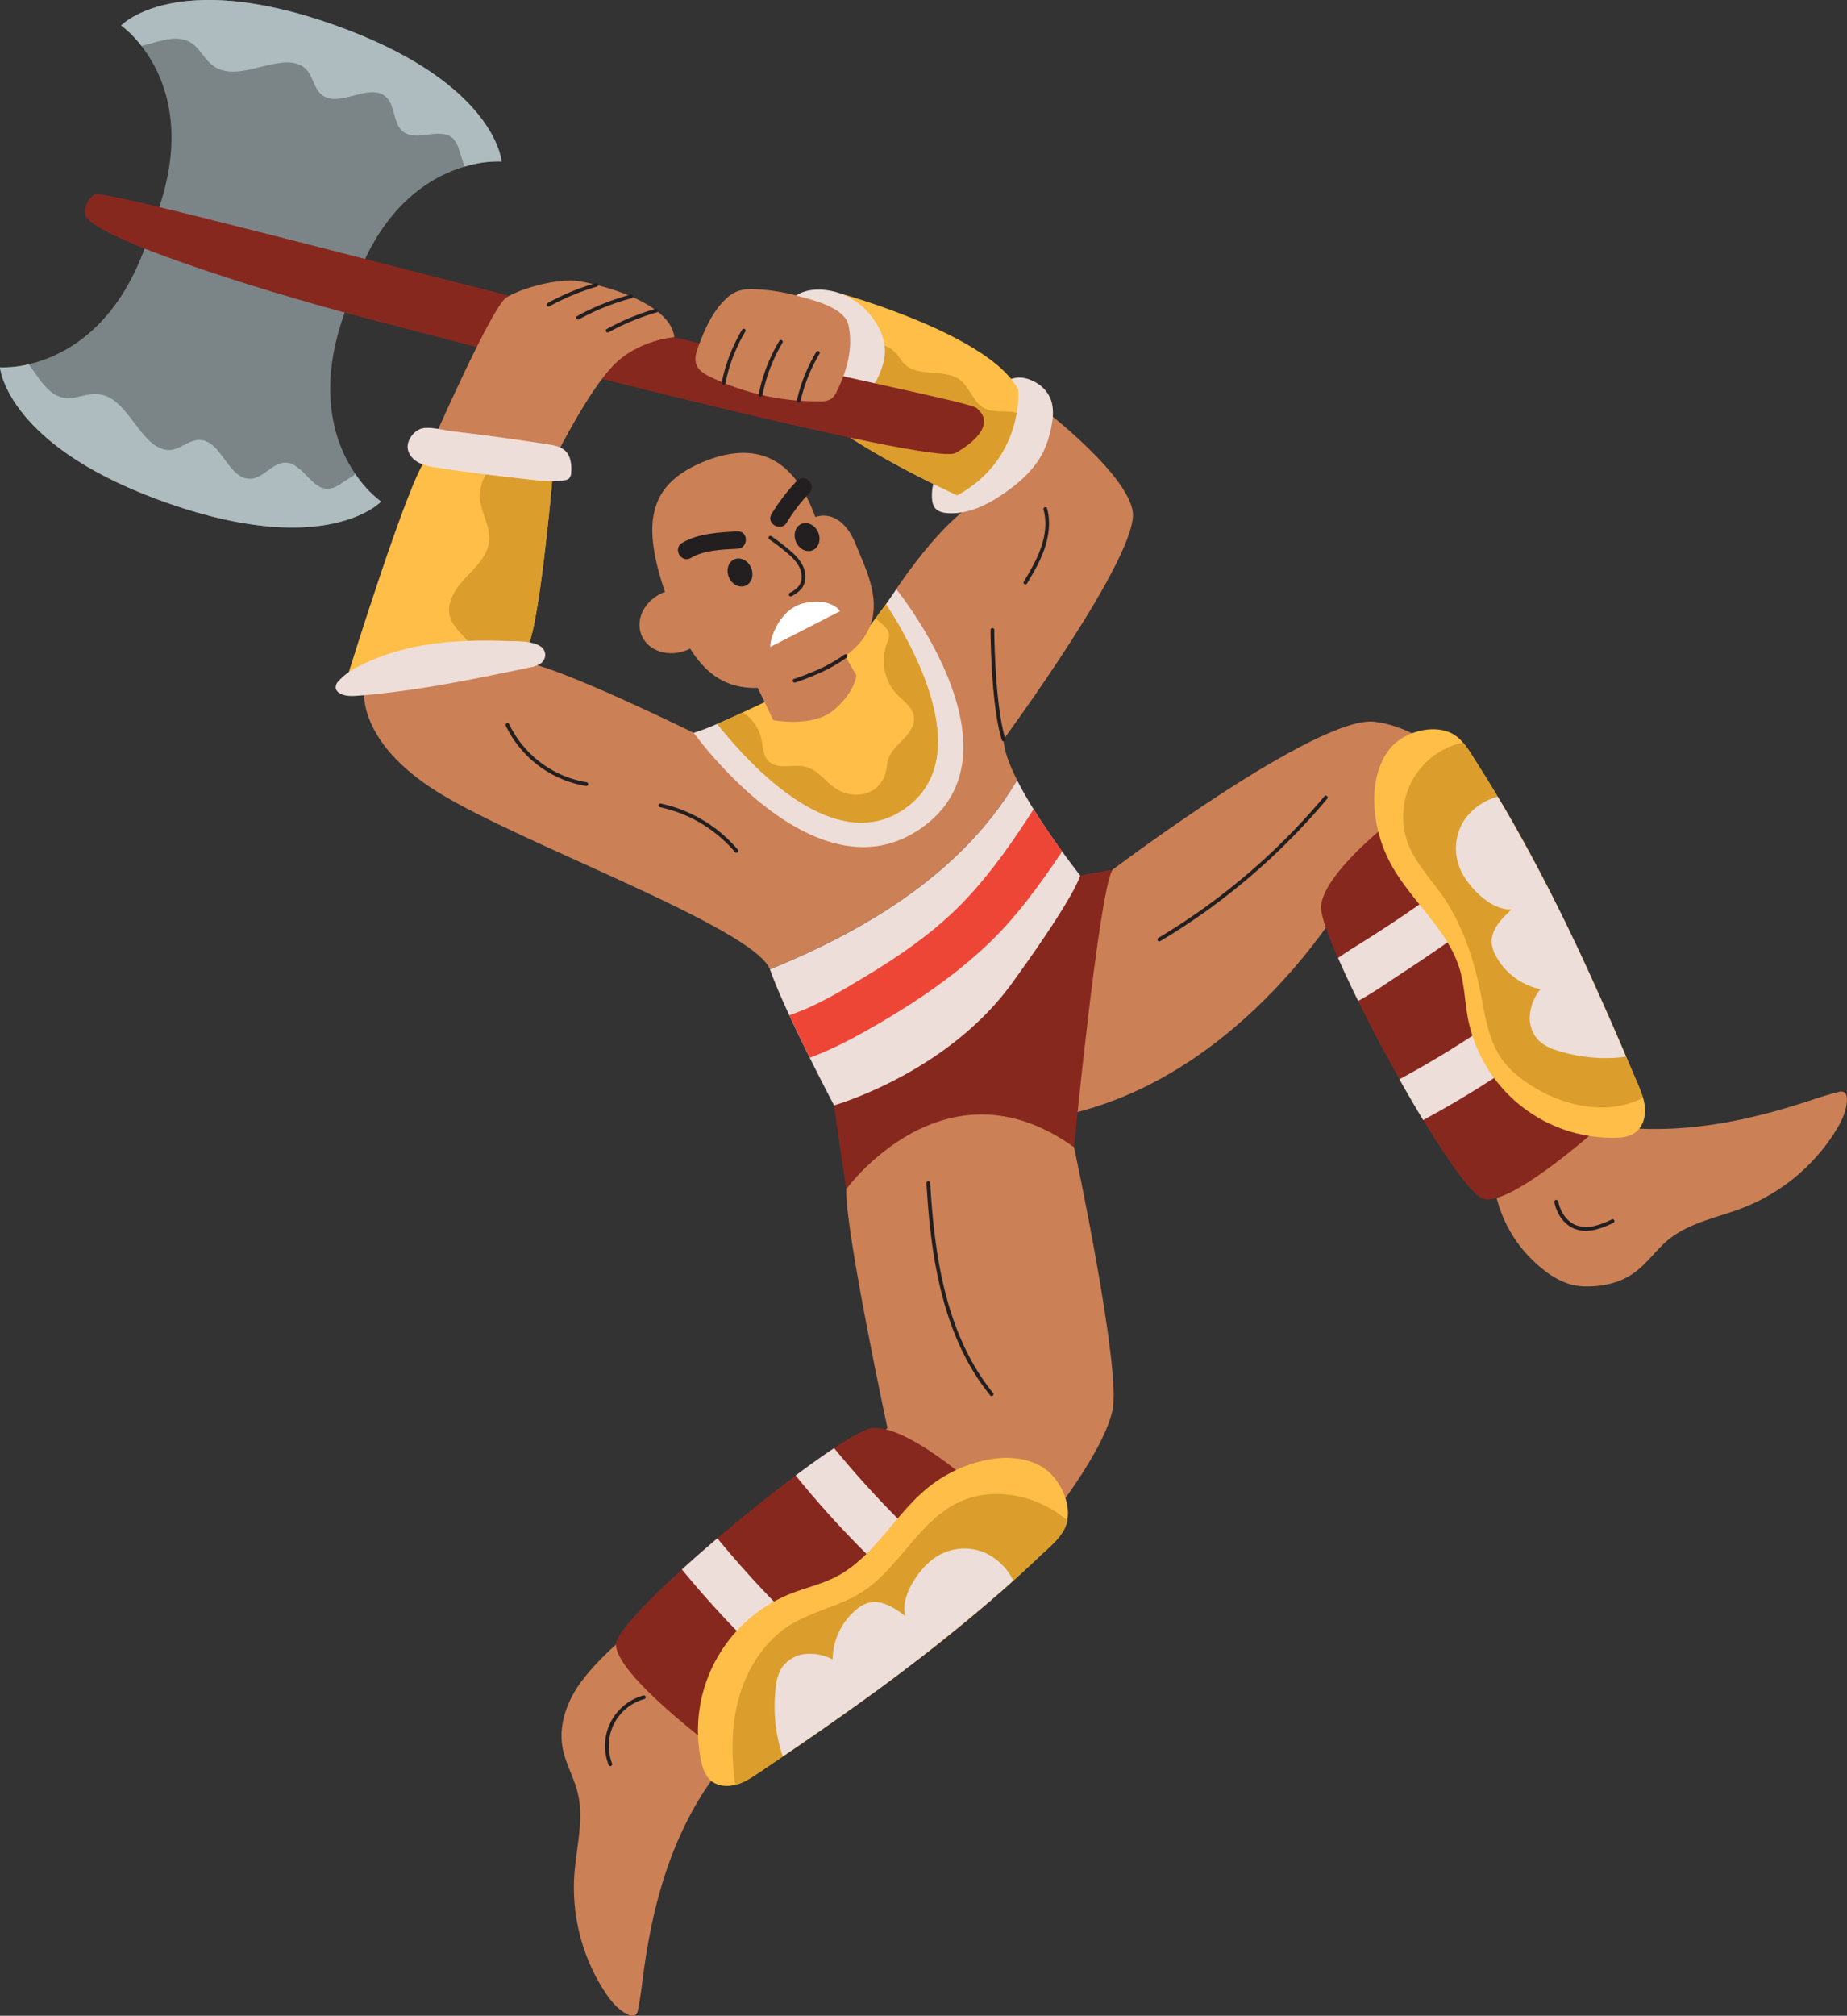 <svg xmlns="http://www.w3.org/2000/svg" viewBox="0 0 805.92 879"><rect x="0" y="0" width="805.92" height="879" fill="#333333" stroke="none"/><defs><style>.cls-1{fill:#7b8587;}.cls-2{fill:#aebcbf;}.cls-3{fill:#cc8056;}.cls-4{fill:#edded9;}.cls-5{fill:#febe48;}.cls-6{fill:#db9e2c;}.cls-7{fill:#87281f;}.cls-8{fill:#231f20;}.cls-9{fill:#ed4637;}.cls-10{fill:#fff;}</style></defs><g id="Слой_2" data-name="Слой 2"><g id="Layer_1" data-name="Layer 1"><path class="cls-1" d="M166.27,218.71a49.21,49.21,0,0,1-11.14-11.93c-8.87-12.89-17.68-36.59-3.85-72.79L64.75,103.54c-12.92,40-37.42,51.87-52.3,55.31A46.11,46.11,0,0,1,0,160.19s2.62,34.32,72.68,59S166.27,218.71,166.27,218.71Z"/><path class="cls-2" d="M166.27,218.71a49.21,49.21,0,0,1-11.14-11.93c-2.13,1.35-4.22,2.76-6.31,4.1a12.18,12.18,0,0,1-5.26,2.25c-7.6.72-11.36-11.31-19-11.37-5.66,0-9.49,6.66-15.13,7-9.82.63-12.73-17-22.58-16.9-4.41,0-8,3.92-12.35,4.34-3.66.35-7.1-1.79-9.71-4.37-7.46-7.33-12.37-19.62-22.82-20-4.66-.17-9.2,2.34-13.83,1.69-6.86-1-10.72-8.09-14.88-13.63-.26-.35-.53-.7-.82-1A46.11,46.11,0,0,1,0,160.19s2.62,34.32,72.68,59S166.27,218.71,166.27,218.71Z"/><path class="cls-1" d="M218.86,70.43a49.43,49.43,0,0,0-16.17,2.24c-15,4.43-36.78,17.28-48.86,54.1L67.46,95.9C82.66,56.67,71.09,32,61.69,20a45.56,45.56,0,0,0-8.82-8.89s23.67-25,93.6,0S218.86,70.43,218.86,70.43Z"/><path class="cls-3" d="M443.78,340.13c-3.42-6.77-5.79-13.08-5.89-17.72,0,0,60.07-81.47,56.31-99.86s-43.92-48.06-43.92-48.06-15.56,37.17-29.93,48.43-29.28,34-29.28,34,9.28,34.35-6.87,48.24-81.49,14.41-81.49,14.41-58.17-28.67-74.31-30.93S158.94,300,158.94,300s-4.13,22.79,31.91,45.31c35.81,22.39,137.49,58.85,145.1,77.36C378.62,405.32,420.37,380,443.78,340.13Z"/><path class="cls-4" d="M458.9,175.49c.93,3.53.51,7.27-.21,10.85A43.94,43.94,0,0,1,455.24,197c-3.59,7.29-9.82,13-16.45,17.65-7.39,5.24-16,9.64-25.05,9.13-2.19-.12-4.58-.66-5.87-2.42a7,7,0,0,1-1.12-3.32c-.55-4.6.86-9.21,2.59-13.51a89.65,89.65,0,0,1,16.75-26.69c5.49-6.05,12.71-15.21,21.74-12.78C453,166.46,457.51,170.21,458.9,175.49Z"/><path class="cls-5" d="M443.62,180c-1.75,10.21-7.52,25.87-25.95,36,0,0-62.05-28.09-69.62-46.17-4.12-9.82,1.81-21.3,8.1-29.75A89.1,89.1,0,0,1,367,128.08S432,146,444.29,169.9A42.92,42.92,0,0,1,443.62,180Z"/><path class="cls-6" d="M443.62,180c-1.75,10.21-7.52,25.87-25.95,36,0,0-62.05-28.09-69.62-46.17-4.12-9.82,1.81-21.3,8.1-29.75,1.4,3.87,5.37,6.48,9.4,7.56,4.34,1.17,8.92,1,13.39,1.43s9.16,1.73,12.15,5.09c1.26,1.42,2.15,3.16,3.49,4.52,6.05,6.11,17.46,1.79,24.31,7,4.31,3.28,5.72,9.63,10.47,12.24,3.94,2.18,8.86,1,13.3,1.84C443,179.87,443.31,179.94,443.62,180Z"/><path class="cls-4" d="M367,128.08a31,31,0,0,1,15.87,13.83,23.84,23.84,0,0,1,3.1,8.65c.77,6.07-1.59,12.14-4.73,17.39a34.22,34.22,0,0,1-6.37,8,23.69,23.69,0,0,1-34.17-2.81,31.16,31.16,0,0,1-6.27-22.07c.88-9,6.17-18.93,14.55-23.1C354.31,125.35,361.54,126.07,367,128.08Z"/><path class="cls-7" d="M37.21,92.75c-2.51,9,72.44,32.87,121.59,45.8s248.11,64.78,258.16,59,16.76-13.39,9.13-19.65c-3.11-2.55-68.68-15.15-143.37-33.66C174.15,117.29,44.21,82.33,41.23,84.71,36.21,88.73,37.21,92.75,37.21,92.75Z"/><path class="cls-3" d="M190.2,189.44s24.48-55.49,30.6-59.57,22.44-8.57,31.21-7.34,40.39,9,42.23,24.48c0,0-16.12,1.22-26.93,12.65s-24.07,37.86-24.07,37.86Z"/><path class="cls-5" d="M241.2,207s-5.91,67.84-11.22,75.13c-1.79,2.46-11.23,4.52-23,6.16-23,3.22-54.8,4.85-54.8,4.85s26.55-85.52,33.9-93.08c3.74-3.85,18-2,31,.81C229.73,203.5,241.2,207,241.2,207Z"/><path class="cls-6" d="M241.2,207s-5.91,67.84-11.22,75.13c-1.79,2.46-11.23,4.52-23,6.16a10.42,10.42,0,0,0-.14-3.34c-1.33-6.26-8.6-9.73-10.46-15.85s2.35-12.49,6.8-17.19,9.64-9.57,10.25-16-3.52-12.17-4-18.51,2.79-12.48,7.74-16.52C229.73,203.5,241.2,207,241.2,207Z"/><path class="cls-3" d="M253.4,733.63c-6,8.18-9.75,18.55-7.91,28.54,1.25,6.78,4.93,12.89,6.58,19.59,2.85,11.55-.57,23.59-1.45,35.45a83.4,83.4,0,0,0,13,50.91c2.64,4.1,5.8,8.1,10.17,10.27,1.13.56,2.6,1,3.58.16a3.61,3.61,0,0,0,1-2.17c1.07-5,1.63-10.17,2.31-15.28,2.64-20,7.09-39.9,15.08-58.43S315.39,767,331,754.13a78.33,78.33,0,0,0-27.47-37.07c-7.46-5.46-20.49-11.93-29-4.9C267.17,718.24,259.06,725.92,253.4,733.63Z"/><path class="cls-8" d="M266.33,770.14a.82.82,0,0,1-.76-.51,22.78,22.78,0,0,1,15.17-30.31.81.81,0,0,1,1,.57.82.82,0,0,1-.57,1A21.16,21.16,0,0,0,267.09,769a.81.81,0,0,1-.46,1.06A.79.79,0,0,1,266.33,770.14Z"/><path class="cls-3" d="M468.65,500.23s20.68,96.51,16.79,114.68-27.1,47-27.69,48c-3.6,6.58-77.89-32.46-77.89-32.46l7.35-7.79s-18.57-86.39-17.94-104.21,21.84-41.63,39.15-48.12,49.06,3,60.23,29.86Z"/><path class="cls-7" d="M422.41,645.36,399.65,670l-13.93,15L356.5,716.55l-13.89,15-29.45,31.8s-45-33.2-44.36-46.48c.21-4.68,12.41-17.64,28.75-32.49,4.85-4.43,10.08-9,15.46-13.59,11.32-9.64,23.34-19.29,34.16-27.4,6.09-4.55,11.8-8.63,16.78-11.93,7.9-5.23,14-8.51,16.81-8.75C395.25,621.51,422.41,645.36,422.41,645.36Z"/><path class="cls-3" d="M485.44,379.27S575.29,311.43,600,314.74s40.81,25.39,40.81,25.39v29.24l-53.7,22.14S543.42,468,466.64,485.76c-55.5-19.37,18.8-106.49,18.8-106.49Z"/><path class="cls-7" d="M485.44,379.27c-5.92,9.21-16.79,121-16.79,121-56.6-40.64-99.38,18.26-99.38,18.26C367,504,363.93,482,363.93,482s99.46-98.75,107.38-100.24S485.44,379.27,485.44,379.27Z"/><path class="cls-4" d="M471.31,381.73s-1.13,7.51-29.67,46.93S363.93,482,363.93,482s-4.84-9.17-10.6-20.76c-2.92-5.84-6.06-12.31-8.93-18.53-3.43-7.37-6.46-14.41-8.3-19.65a2.75,2.75,0,0,0-.15-.36c42.67-17.34,84.42-42.64,107.83-82.54,2.1,4.16,4.6,8.49,7.22,12.73,4.22,6.77,8.75,13.3,12.46,18.43C468,377.55,471.31,381.73,471.31,381.73Z"/><path class="cls-9" d="M463.46,371.29c-10,14.86-20.47,29.38-33.65,41.61-13.34,12.39-28.27,22.76-43.93,32-10.5,6.18-21.2,12.17-32.55,16.33-2.92-5.84-6.06-12.31-8.93-18.53,11.79-3.94,22.79-10.62,33.29-16.94,14-8.43,27.68-17.75,39.43-29.18,11.94-11.6,21.73-25.17,30.85-39q1.53-2.32,3-4.67C455.22,359.63,459.75,366.16,463.46,371.29Z"/><path class="cls-4" d="M402.26,360.93c-46.42,33-99.55-41.38-99.55-41.38A96.09,96.09,0,0,0,313,315.64c14.18,17.94,51.35,58.61,82,36.79s4-69.8-8.46-88.92c2.76-3.9,4.54-6.61,4.54-6.61S448.69,327.93,402.26,360.93Z"/><path class="cls-5" d="M395,352.43c-30.69,21.81-67.86-18.86-82-36.79,3.6-1.54,7.54-3.31,11.13-5,6.49-3,11.85-5.56,12-5.69,0,0,15-9.74,25.42-14.36,5.74-2.56,14.14-12.56,20.52-21,1.65-2.2,3.18-4.29,4.48-6.11C399,282.63,425.68,330.61,395,352.43Z"/><path class="cls-6" d="M395,352.43c-30.69,21.81-67.86-18.86-82-36.79,3.6-1.54,7.54-3.31,11.13-5a18.65,18.65,0,0,1,8,11.31c.79,3.49.7,7.52,3.25,10,3.95,3.9,10.7,1.08,16.09,2.43s8.58,6.36,13.08,9.37a16.11,16.11,0,0,0,12.21,2.49,12.82,12.82,0,0,0,9.29-8c.87-2.54.83-5.34,1.78-7.85,1.3-3.38,4.21-5.81,6.7-8.43s4.77-6,4.22-9.58c-.62-4.14-4.64-6.73-7.51-9.77a21.45,21.45,0,0,1-4.32-21.87,9.55,9.55,0,0,0,1-3.9c-.12-2.34-2.19-4-4-5.54-.64-.55-1.27-1.12-1.88-1.73,1.65-2.2,3.18-4.29,4.48-6.11C399,282.63,425.68,330.61,395,352.43Z"/><path class="cls-3" d="M329.4,297.42l8,16.58s17.27,3.42,26.5-4.44,9.75-15.05,9.75-15.05l-7.1-12.4Z"/><path class="cls-3" d="M309.37,264.67c2.92,6.9-1.3,15.28-9.41,18.71s-17.06.61-20-6.29,1.29-15.27,9.4-18.7S306.45,257.77,309.37,264.67Z"/><path class="cls-3" d="M355.74,225.47s10.9-4.77,17.71,12c5.84,14.41,16.19,33.33-4.59,48.59a67.21,67.21,0,0,1-13.12,7.29q-4.77,2-9.06,3.44c-30.9,10.09-44.19-4.61-55-34.34-11.81-32.48-10.22-50.87,15.9-61.32S348,203.89,355.74,225.47Z"/><path class="cls-8" d="M346.68,297.65a.82.82,0,0,1-.25-1.59c2.83-.93,5.86-2.08,9-3.42a66.41,66.41,0,0,0,13-7.2.83.83,0,0,1,1.14.18.82.82,0,0,1-.17,1.14,68.12,68.12,0,0,1-13.29,7.37c-3.17,1.37-6.24,2.54-9.13,3.48A.73.73,0,0,1,346.68,297.65Z"/><path class="cls-8" d="M327.73,247.56c1.36,3.18.29,6.68-2.38,7.83s-6-.5-7.31-3.67-.3-6.68,2.38-7.82S326.37,244.39,327.73,247.56Z"/><path class="cls-8" d="M357,232.12c1.36,3.17.29,6.67-2.38,7.82s-5.95-.49-7.31-3.67-.29-6.67,2.38-7.82S355.66,229,357,232.12Z"/><path class="cls-8" d="M347.74,209.66a87.18,87.18,0,0,0-11.07,14.43c-2.56,4.19,4,8,6.58,3.84A77.68,77.68,0,0,1,353.12,215C356.49,211.48,351.11,206.09,347.74,209.66Z"/><path class="cls-8" d="M321.78,231.72c-8,.4-17.14.86-24.15,5-4.21,2.49-.38,9.08,3.85,6.57,5.78-3.44,13.73-3.65,20.3-4C326.65,239.08,326.68,231.47,321.78,231.72Z"/><path class="cls-8" d="M345,260.06a.82.82,0,0,1-.4-1.53,12.48,12.48,0,0,0,3.88-2.88c1.62-2.06,1.77-5.27.38-8.18s-3.8-5-6-6.84-4.75-3.78-7.18-5.45a.82.82,0,0,1-.21-1.13.83.83,0,0,1,1.14-.21c2.47,1.7,4.92,3.56,7.3,5.54s4.93,4.26,6.42,7.39c1.65,3.46,1.43,7.34-.56,9.88a13.83,13.83,0,0,1-4.37,3.3A.73.73,0,0,1,345,260.06Z"/><path class="cls-10" d="M336.1,282.11c-.32-3.13,3.88-17,15.31-19.24s15.17,3.62,15.17,3.62Z"/><path class="cls-4" d="M399.65,670l-13.93,15a431.45,431.45,0,0,1-38.55-41.59c6.09-4.55,11.8-8.63,16.78-11.93A440.47,440.47,0,0,0,399.65,670Z"/><path class="cls-4" d="M356.5,716.55l-13.89,15a436.9,436.9,0,0,1-45.06-47.17c4.85-4.43,10.08-9,15.46-13.59A435.19,435.19,0,0,0,356.5,716.55Z"/><path class="cls-5" d="M465.69,663a13.52,13.52,0,0,1-1.23,3.68c-2.36,4.69-7.08,8.4-10.81,11.94s-7.62,7.15-11.51,10.64c-1.44,1.3-2.89,2.58-4.35,3.87-21.34,18.82-44,36.13-67.17,52.64q-14.37,10.23-29,20.12c-3.49,2.38-7,4.75-10.5,7.11-3.19,2.14-6.44,4.31-10.14,5.31l-.19,0c-3.66.94-7.84.55-10.68-1.92-2.55-2.22-3.6-5.67-4.27-9A64.23,64.23,0,0,1,345.1,694.9c6.42-2.54,13.24-4.06,19.4-7.17,16.76-8.49,25.71-27.08,40.28-38.92a60,60,0,0,1,23.14-11.61c9-2.26,19.05-2.26,27,2.58C461.77,644,467.33,654.44,465.69,663Z"/><path class="cls-6" d="M465.69,663a13.52,13.52,0,0,1-1.23,3.68c-2.36,4.69-7.08,8.4-10.81,11.94s-7.62,7.15-11.51,10.64c-1.44,1.3-2.89,2.58-4.35,3.87-21.34,18.82-44,36.13-67.17,52.64q-14.37,10.23-29,20.12c-3.49,2.38-7,4.75-10.5,7.11-3.19,2.14-6.44,4.31-10.14,5.31l-.19,0c-1.5-11.13-1.77-22.43.51-33.39,3-14.59,11-28.63,23.7-36.46,9.6-5.91,21.18-8,30.74-14,16.24-10.18,24.67-30.39,41.8-39C432.93,647.74,452.59,651.76,465.69,663Z"/><path class="cls-4" d="M442.14,689.23c-1.45,1.3-2.89,2.59-4.35,3.87a823.83,823.83,0,0,1-67.17,52.64q-14.37,10.23-29,20.12a35.15,35.15,0,0,1-1.37-4.26A69.16,69.16,0,0,1,338.46,736a20.41,20.41,0,0,1,2.42-8.37,14.19,14.19,0,0,1,10.28-6.36,21.32,21.32,0,0,1,12.12,2.32A28.81,28.81,0,0,1,373.5,702a14.31,14.31,0,0,1,5.38-3.06c5.71-1.57,11.4,2.19,16.14,5.73-1.26-5.28.86-10.81,3.73-15.41,3.08-4.93,7.18-9.36,12.42-11.85a22.8,22.8,0,0,1,18.45-.37A25.64,25.64,0,0,1,442.14,689.23Z"/><path class="cls-8" d="M505.87,410.5a.81.81,0,0,1-.42-1.51,285,285,0,0,0,72.43-61.75.81.81,0,0,1,1.15-.1.82.82,0,0,1,.1,1.15,286.77,286.77,0,0,1-72.84,62.1A.8.8,0,0,1,505.87,410.5Z"/><path class="cls-8" d="M432.69,608.77a.8.8,0,0,1-.63-.3c-21.23-26.17-26-61.46-27.81-92.53a.82.82,0,0,1,.77-.86.85.85,0,0,1,.86.77c1.82,30.8,6.51,65.78,27.44,91.59a.81.81,0,0,1-.63,1.33Z"/><path class="cls-3" d="M684.11,559.72a25,25,0,0,0,7.12,1.22c7.7.25,15.59-1.37,21.92-6,5.59-4,9.51-10,14.85-14.37,9.2-7.53,21.54-9.62,32.63-13.93A83.41,83.41,0,0,0,801,493.1c2.56-4.15,4.81-8.72,4.89-13.6,0-1.27-.25-2.76-1.4-3.3a3.63,3.63,0,0,0-2.39,0c-5,1.21-9.88,2.91-14.78,4.49-19.2,6.22-39.08,10.75-59.24,11.51s-40.68-2.39-59-10.93c-10,9.92-19.32,22.23-16.91,36.94a57.26,57.26,0,0,0,20.76,35A36,36,0,0,0,684.11,559.72Z"/><path class="cls-8" d="M692,536.72a13.45,13.45,0,0,1-5.22-1c-4.2-1.75-7.46-6.14-8.53-11.47a.82.82,0,0,1,.65-1,.81.81,0,0,1,1,.64c1,4.8,3.86,8.75,7.55,10.28a13.74,13.74,0,0,0,8,.5,33.6,33.6,0,0,0,7.83-2.94.82.82,0,0,1,1.09.38.81.81,0,0,1-.38,1.09,36,36,0,0,1-8.2,3.07A18.51,18.51,0,0,1,692,536.72Z"/><path class="cls-7" d="M701.53,488.22s-41.2,37.77-54.11,34.63c-4.57-1.1-14.94-15.55-26.38-34.44-3.42-5.61-6.91-11.63-10.39-17.77-6.37-11.34-12.67-23.22-18.07-34.17-.77-1.55-1.53-3.1-2.26-4.62-2.42-5-4.62-9.77-6.52-14.12-.7-1.61-1.35-3.15-2-4.64-3.63-8.74-5.69-15.32-5.38-18.17,1.59-14.45,30.2-36.54,30.2-36.54l19.77,27.05L628.3,388l10.21,14,1.92,2.62,23.47,32.1L676,453.23Z"/><path class="cls-4" d="M648.85,398.37q-4.19,3.15-8.42,6.24-13.63,9.94-27.81,19.16c-6.45,4.19-13.06,8.93-20,12.7-.77-1.55-1.53-3.1-2.26-4.62-2.42-5-4.62-9.77-6.52-14.12,1.91-1.27,3.72-2.57,5.33-3.56q8.34-5.13,16.51-10.5,11.5-7.56,22.66-15.67,5.1-3.67,10.12-7.47c4.48-3.38,11.57-.67,14.12,3.71C655.6,389.45,653.29,395,648.85,398.37Z"/><path class="cls-4" d="M663.89,436.71,676,453.23A439,439,0,0,1,621,488.41c-3.42-5.61-6.91-11.62-10.38-17.78A435,435,0,0,0,663.89,436.71Z"/><path class="cls-5" d="M713.75,493.69c-2.67,2.07-6.24,2.45-9.63,2.46a64.23,64.23,0,0,1-63.66-52.4C639.2,437,639,430,637.14,423.34c-5.11-18.07-21.64-30.41-30.48-47a60.18,60.18,0,0,1-6.95-24.93c-.5-9.27,1.43-19.14,7.7-26s20.29-10.38,28.2-4.24a19.67,19.67,0,0,1,2.69,2.56c2.74,3.09,4.84,7,7,10.33q4.22,6.62,8.23,13.34c1,1.66,2,3.32,3,5,14.39,24.55,27,50.1,38.79,76q7.29,16.08,14.2,32.29c1.67,3.88,3.32,7.79,5,11.67a62.49,62.49,0,0,1,2.42,6.39,22.15,22.15,0,0,1,.85,4.58C718,487.2,716.77,491.33,713.75,493.69Z"/><path class="cls-6" d="M716.83,478.8c-.32.17-.65.32-1,.47-15.86,7.44-35.24,2.74-49.66-7.2a43.91,43.91,0,0,1-10.28-9.42c-6.55-8.71-7.92-20.09-10.08-30.77-3-14.71-8-29.23-16.59-41.54-5.06-7.26-11.4-13.8-14.66-22a33.12,33.12,0,0,1,23.71-44.55c2.74,3.09,4.84,7,7,10.33q4.22,6.62,8.23,13.34c1,1.66,2,3.32,3,5,14.39,24.55,27,50.1,38.79,76q7.29,16.08,14.2,32.29c1.67,3.88,3.32,7.79,5,11.67A62.49,62.49,0,0,1,716.83,478.8Z"/><path class="cls-4" d="M653.49,347.42c1,1.67,2,3.34,3,5a824.32,824.32,0,0,1,38.79,76q7.29,16.07,14.2,32.29a35.52,35.52,0,0,1-4.45.53,69.22,69.22,0,0,1-25.49-3.13,20.59,20.59,0,0,1-7.76-4,14.21,14.21,0,0,1-4.26-11.32,21.21,21.21,0,0,1,4.6-11.44,28.86,28.86,0,0,1-19.23-14.17,14.4,14.4,0,0,1-2-5.87c-.44-5.91,4.33-10.77,8.72-14.74-5.43.22-10.45-2.92-14.41-6.62-4.25-4-7.81-8.83-9.25-14.46a22.83,22.83,0,0,1,3.17-18.18A25.71,25.71,0,0,1,653.49,347.42Z"/><path class="cls-4" d="M194,280.13c-12.95,1.29-25.84,4.41-37.4,10.4a28.81,28.81,0,0,0-8.9,6.48,4,4,0,0,0-1.24,3,3.28,3.28,0,0,0,1.59,2.16c2.32,1.54,5.32,1.42,8.1,1.21,25.2-1.95,50-7.12,74.78-12.28a14.44,14.44,0,0,0,4.37-1.41,4.9,4.9,0,0,0,2.58-3.61c.64-7.34-13.23-6.4-17.18-6.56A193.46,193.46,0,0,0,194,280.13Z"/><path class="cls-4" d="M177.88,195.38c.27,2.74,2.34,5.05,4.77,6.35a24.54,24.54,0,0,0,7.94,2.19c12.84,2,25.74,3.5,38.65,5,5.66.66,11.39,1.32,17,.51a3.84,3.84,0,0,0,2-.71,3.94,3.94,0,0,0,1-2.76c.24-3.4-.2-7.21-2.73-9.51-2-1.78-4.72-2.27-7.33-2.67q-13.9-2.17-27.84-4-7-.9-14-1.71c-3.86-.45-9.5-2.13-13.25-1.23C180.7,187.71,177.53,191.83,177.88,195.38Z"/><path class="cls-3" d="M329.58,126.13a19.62,19.62,0,0,0-7.52.77,16.32,16.32,0,0,0-5.59,3.71c-5.66,5.43-8.9,12.87-11.65,20.22-1,2.67-2,5.66-.89,8.31s3.65,4.06,6.13,5.26A106.94,106.94,0,0,0,357.85,175a8.48,8.48,0,0,0,4.88-1.09,8.59,8.59,0,0,0,2.44-3.36c4.43-9,7.22-18.86,5-28.88-1.72-7.67-15.77-10.9-22.43-12.72A82.34,82.34,0,0,0,329.58,126.13Z"/><path class="cls-8" d="M437.89,323.23a.82.82,0,0,1-.78-.58c-4.74-15.35-4.89-46.62-4.89-47.94a.82.82,0,0,1,.81-.82h0a.82.82,0,0,1,.82.82c0,.32.15,32.34,4.82,47.46a.82.82,0,0,1-.54,1A.67.67,0,0,1,437.89,323.23Z"/><path class="cls-8" d="M447.42,254.86a.82.82,0,0,1-.69-1.24c3-5,5.82-9.83,7.6-15.1,2-5.87,2.34-11.52,1-16.35a.81.81,0,1,1,1.57-.43c1.41,5.14,1,11.13-1.05,17.31-1.83,5.42-4.71,10.39-7.75,15.42A.81.81,0,0,1,447.42,254.86Z"/><path class="cls-8" d="M321.35,371.89a.82.82,0,0,1-.63-.29A59.13,59.13,0,0,0,288,352a.81.81,0,1,1,.34-1.59,60.75,60.75,0,0,1,33.6,20.1.81.81,0,0,1-.1,1.15A.8.8,0,0,1,321.35,371.89Z"/><path class="cls-8" d="M255.83,342.74h-.13a47.41,47.41,0,0,1-35-26.28.8.8,0,0,1,.39-1.08.81.81,0,0,1,1.08.39A45.8,45.8,0,0,0,256,341.12a.82.82,0,0,1-.13,1.62Z"/><path class="cls-8" d="M239.31,133.71a.82.82,0,0,1-.72-.42.83.83,0,0,1,.32-1.11,103.89,103.89,0,0,1,21.1-8.75.83.83,0,0,1,1,.56.82.82,0,0,1-.56,1,102,102,0,0,0-20.77,8.61A.78.78,0,0,1,239.31,133.71Z"/><path class="cls-8" d="M252.24,139.37a.83.83,0,0,1-.72-.43.82.82,0,0,1,.32-1.1,103.33,103.33,0,0,1,23.32-9.36.81.81,0,0,1,1,.57.82.82,0,0,1-.58,1,101.92,101.92,0,0,0-22.95,9.21A.79.79,0,0,1,252.24,139.37Z"/><path class="cls-8" d="M265.17,145a.82.82,0,0,1-.72-.42.83.83,0,0,1,.32-1.11,103.36,103.36,0,0,1,21.41-8.83.81.81,0,1,1,.45,1.56,102,102,0,0,0-21.07,8.7A.78.78,0,0,1,265.17,145Z"/><path class="cls-8" d="M315.74,167.75l-.17,0a.83.83,0,0,1-.64-1,72.87,72.87,0,0,1,8.9-23,.81.81,0,0,1,1.4.83,71.09,71.09,0,0,0-8.7,22.48A.8.8,0,0,1,315.74,167.75Z"/><path class="cls-8" d="M331.84,173l-.16,0a.81.81,0,0,1-.64-1,72.57,72.57,0,0,1,9-23.34.81.81,0,0,1,1.4.83,71,71,0,0,0-8.76,22.83A.82.82,0,0,1,331.84,173Z"/><path class="cls-8" d="M348.5,175.55l-.18,0a.83.83,0,0,1-.62-1,72.88,72.88,0,0,1,8.47-21.09.81.81,0,1,1,1.4.83,71.09,71.09,0,0,0-8.27,20.62A.83.83,0,0,1,348.5,175.55Z"/><path class="cls-2" d="M218.86,70.43a49.43,49.43,0,0,0-16.17,2.24c-.8-2.38-1.53-4.79-2.31-7.15a12.22,12.22,0,0,0-2.67-5.06c-5.44-5.35-16,1.62-21.91-3.14-4.41-3.54-3.17-11.15-7.33-15-7.23-6.67-20.62,5.2-28.19-1.1-3.39-2.81-3.71-8.06-6.85-11.15-2.62-2.58-6.64-3.09-10.29-2.73-10.41,1-22,7.45-30.33,1.17-3.73-2.8-5.68-7.61-9.68-10C77.19,14.93,69.71,18,63,19.71c-.43.11-.86.21-1.3.29a45.56,45.56,0,0,0-8.82-8.89s23.67-25,93.6,0S218.86,70.43,218.86,70.43Z"/></g></g></svg>